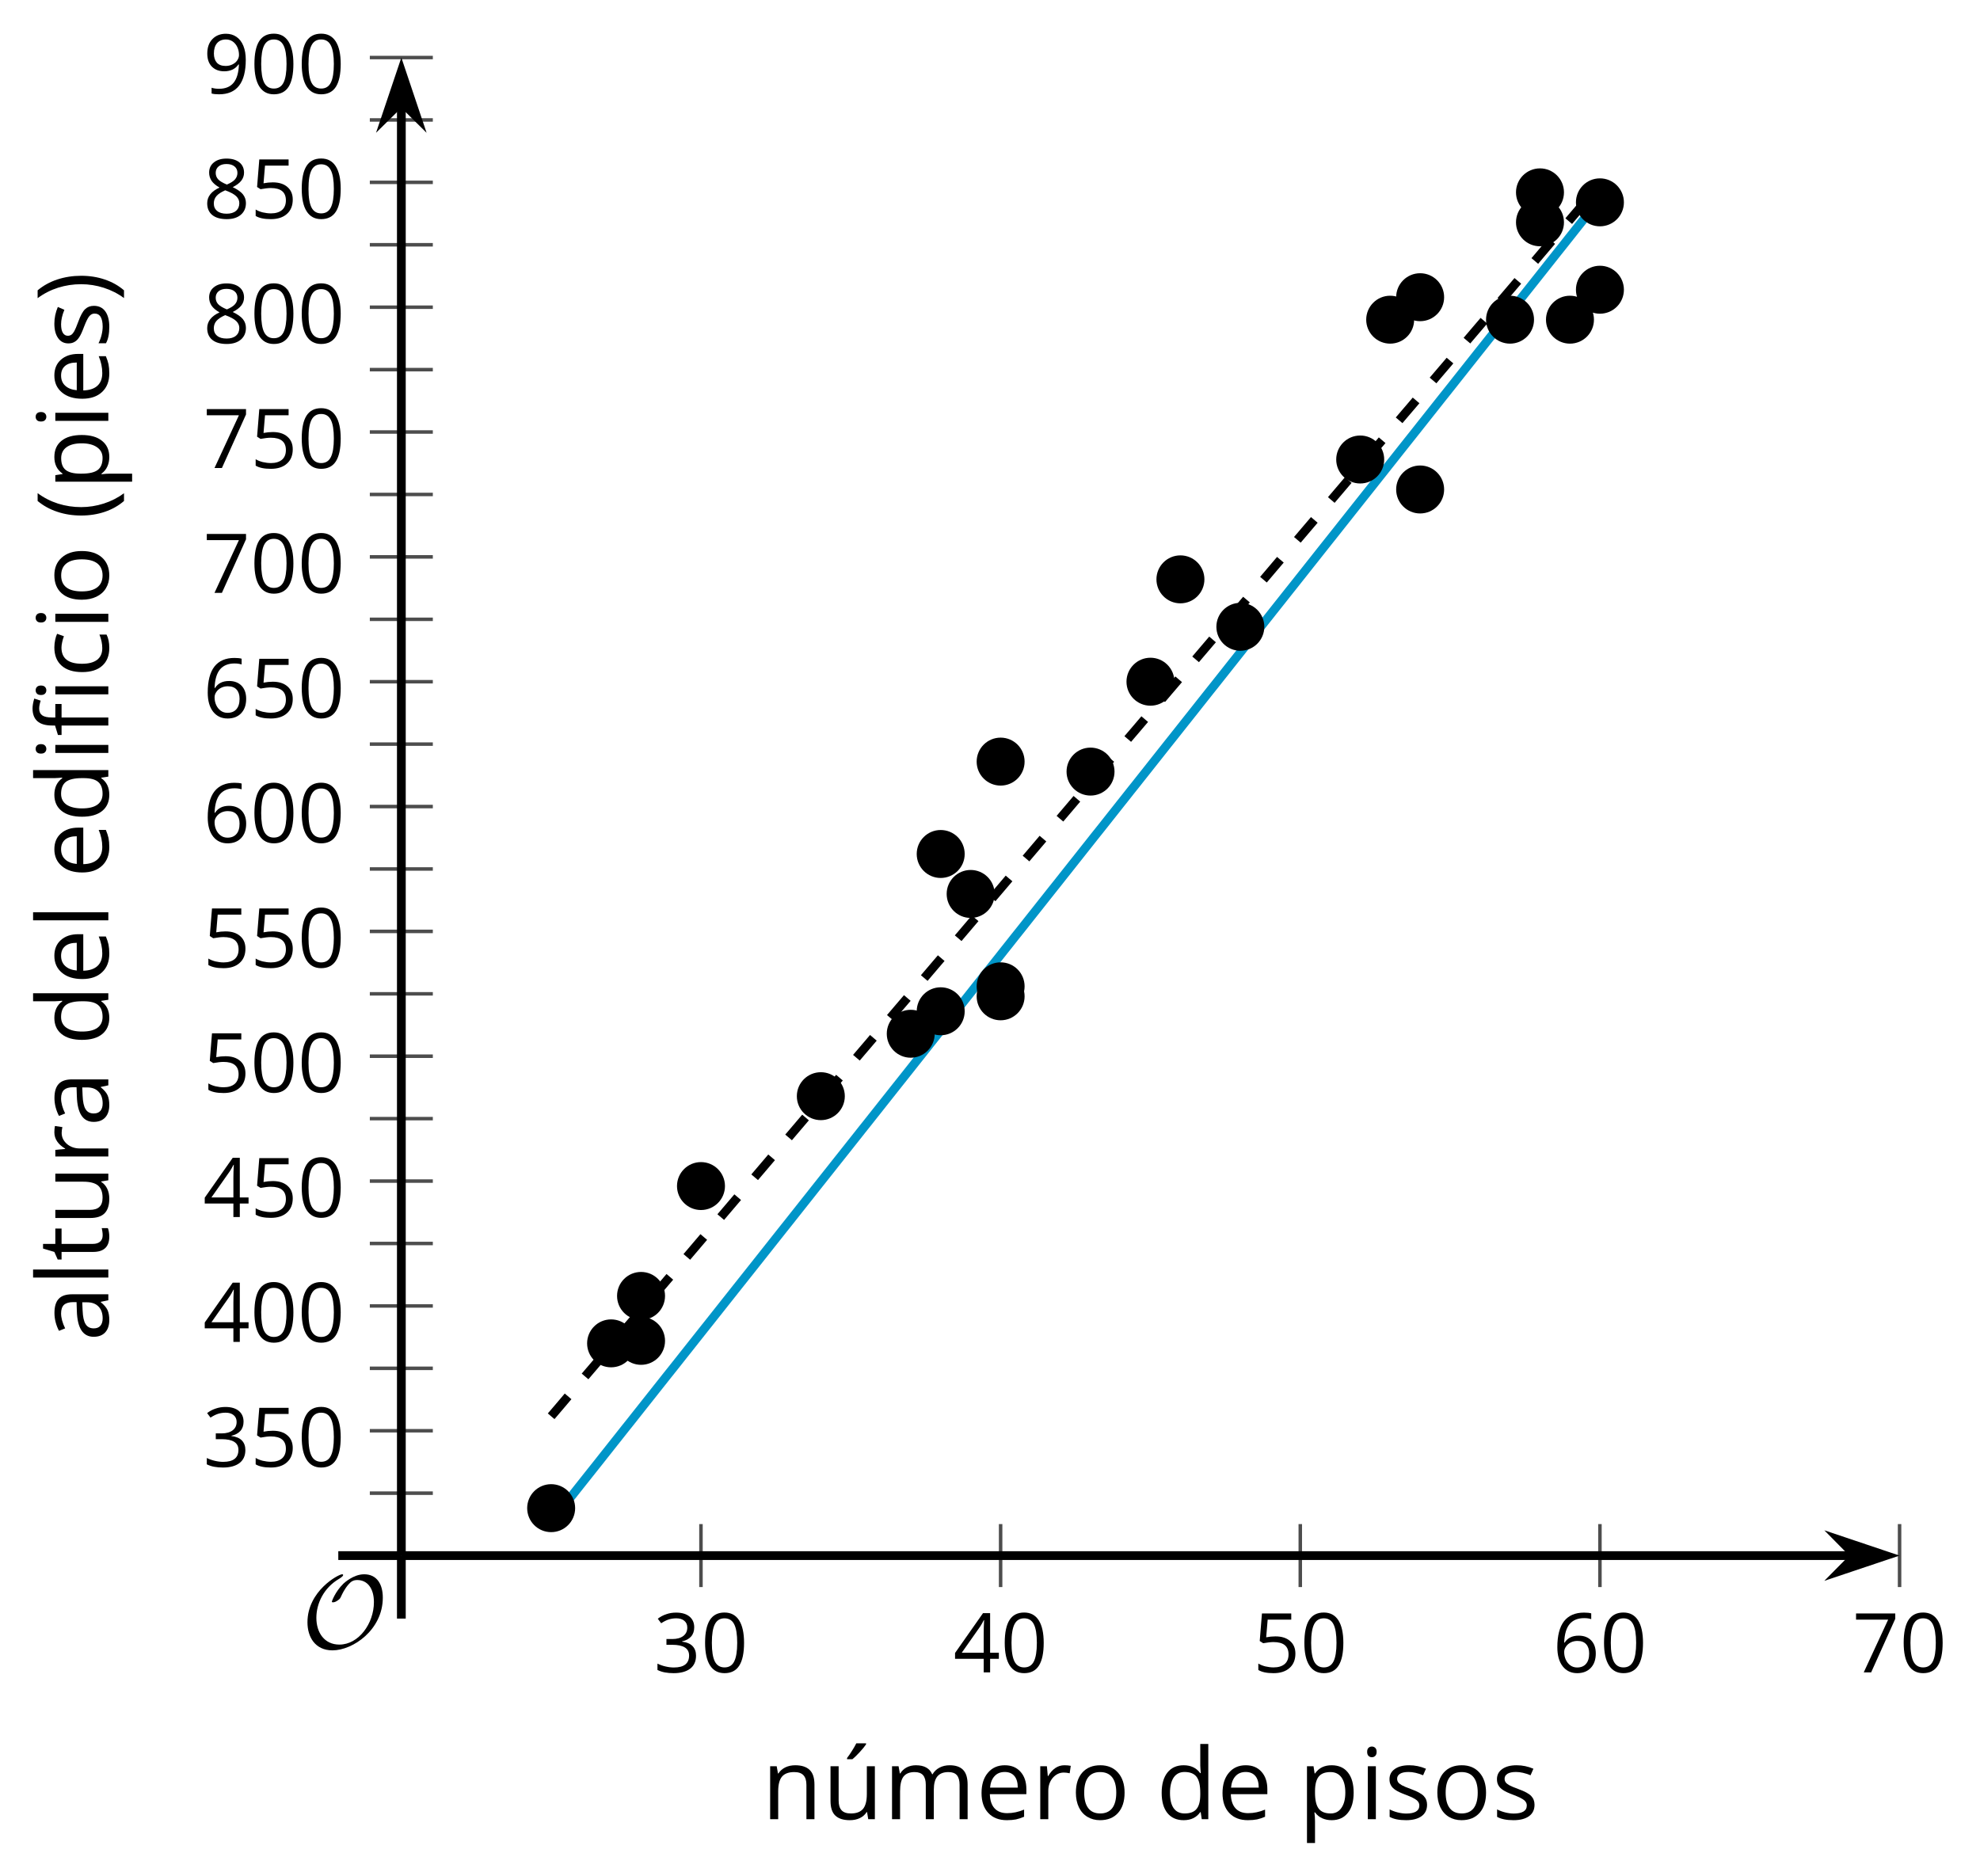 <?xml version='1.0' encoding='UTF-8'?>
<!-- This file was generated by dvisvgm 2.1.3 -->
<svg height='214.397pt' version='1.1' viewBox='-72 -72 226.205 214.397' width='226.205pt' xmlns='http://www.w3.org/2000/svg' xmlns:xlink='http://www.w3.org/1999/xlink'>
<defs>
<clipPath id='clip1'>
<path d='M-26.148 105.742H145.016V-65.426H-26.148Z'/>
</clipPath>
<path d='M9.289 -5.762C9.289 -7.281 8.62 -8.428 7.161 -8.428C5.918 -8.428 4.866 -7.424 4.782 -7.352C3.826 -6.408 3.467 -5.332 3.467 -5.308C3.467 -5.236 3.527 -5.224 3.587 -5.224C3.814 -5.224 4.005 -5.344 4.184 -5.475C4.399 -5.631 4.411 -5.667 4.543 -5.942C4.651 -6.181 4.926 -6.767 5.368 -7.269C5.655 -7.592 5.894 -7.771 6.372 -7.771C7.532 -7.771 8.273 -6.814 8.273 -5.248C8.273 -2.809 6.539 -0.395 4.328 -0.395C2.63 -0.395 1.698 -1.745 1.698 -3.455C1.698 -5.081 2.534 -6.874 4.28 -7.902C4.399 -7.974 4.758 -8.189 4.758 -8.345C4.758 -8.428 4.663 -8.428 4.639 -8.428C4.22 -8.428 0.681 -6.528 0.681 -2.941C0.681 -1.267 1.554 0.263 3.539 0.263C5.87 0.263 9.289 -2.08 9.289 -5.762Z' id='g0-79'/>
<use id='g7-8' transform='scale(1.2)' xlink:href='#g5-8'/>
<use id='g7-9' transform='scale(1.2)' xlink:href='#g5-9'/>
<use id='g7-65' transform='scale(1.2)' xlink:href='#g5-65'/>
<use id='g7-67' transform='scale(1.2)' xlink:href='#g5-67'/>
<use id='g7-68' transform='scale(1.2)' xlink:href='#g5-68'/>
<use id='g7-69' transform='scale(1.2)' xlink:href='#g5-69'/>
<use id='g7-73' transform='scale(1.2)' xlink:href='#g5-73'/>
<use id='g7-76' transform='scale(1.2)' xlink:href='#g5-76'/>
<use id='g7-77' transform='scale(1.2)' xlink:href='#g5-77'/>
<use id='g7-78' transform='scale(1.2)' xlink:href='#g5-78'/>
<use id='g7-79' transform='scale(1.2)' xlink:href='#g5-79'/>
<use id='g7-80' transform='scale(1.2)' xlink:href='#g5-80'/>
<use id='g7-82' transform='scale(1.2)' xlink:href='#g5-82'/>
<use id='g7-83' transform='scale(1.2)' xlink:href='#g5-83'/>
<use id='g7-84' transform='scale(1.2)' xlink:href='#g5-84'/>
<use id='g7-85' transform='scale(1.2)' xlink:href='#g5-85'/>
<use id='g7-185' transform='scale(1.2)' xlink:href='#g5-185'/>
<use id='g9-49' transform='scale(1.2)' xlink:href='#g4-49'/>
<path d='M3.085 -4.452V-5.046H1.8V-5.373C1.8 -5.797 1.869 -6.105 2.007 -6.298C2.145 -6.487 2.357 -6.584 2.647 -6.584C2.855 -6.584 3.108 -6.538 3.402 -6.441L3.6 -7.053C3.241 -7.159 2.928 -7.215 2.661 -7.215C1.579 -7.215 1.036 -6.593 1.036 -5.355V-5.074L0.134 -4.797V-4.452H1.036V0H1.8V-4.452H3.085ZM4.77 0V-5.046H4.006V0H4.77ZM3.941 -6.413C3.941 -6.243 3.983 -6.114 4.07 -6.031C4.157 -5.944 4.263 -5.902 4.392 -5.902C4.517 -5.902 4.622 -5.944 4.71 -6.031C4.797 -6.114 4.843 -6.243 4.843 -6.413S4.797 -6.713 4.71 -6.796S4.517 -6.92 4.392 -6.92C4.263 -6.92 4.157 -6.878 4.07 -6.796C3.983 -6.717 3.941 -6.588 3.941 -6.413Z' id='g4-49'/>
<path d='M0.378 -2.583C0.378 -1.782 0.497 -1.031 0.732 -0.336S1.312 0.971 1.763 1.492H2.5C2.072 0.912 1.745 0.272 1.519 -0.433S1.179 -1.855 1.179 -2.592C1.179 -3.343 1.289 -4.07 1.51 -4.779C1.736 -5.488 2.067 -6.137 2.509 -6.731H1.763C1.317 -6.197 0.971 -5.576 0.737 -4.866C0.497 -4.157 0.378 -3.398 0.378 -2.583Z' id='g5-8'/>
<path d='M2.413 -2.583C2.413 -3.389 2.293 -4.148 2.058 -4.862C1.823 -5.571 1.478 -6.192 1.027 -6.731H0.281C0.723 -6.137 1.054 -5.488 1.28 -4.779C1.501 -4.07 1.611 -3.343 1.611 -2.592C1.611 -1.855 1.496 -1.133 1.271 -0.433C1.045 0.272 0.718 0.916 0.29 1.492H1.027C1.473 0.976 1.819 0.368 2.053 -0.327C2.293 -1.022 2.413 -1.777 2.413 -2.583Z' id='g5-9'/>
<path d='M4.922 -3.375C4.922 -4.498 4.733 -5.355 4.355 -5.948C3.973 -6.542 3.421 -6.837 2.689 -6.837C1.938 -6.837 1.381 -6.552 1.018 -5.985S0.47 -4.549 0.47 -3.375C0.47 -2.238 0.658 -1.377 1.036 -0.792C1.413 -0.203 1.966 0.092 2.689 0.092C3.444 0.092 4.006 -0.193 4.374 -0.769C4.738 -1.344 4.922 -2.21 4.922 -3.375ZM1.243 -3.375C1.243 -4.355 1.358 -5.064 1.588 -5.506C1.819 -5.953 2.187 -6.174 2.689 -6.174C3.2 -6.174 3.568 -5.948 3.794 -5.497C4.024 -5.051 4.139 -4.342 4.139 -3.375S4.024 -1.699 3.794 -1.243C3.568 -0.792 3.2 -0.566 2.689 -0.566C2.187 -0.566 1.819 -0.792 1.588 -1.234C1.358 -1.685 1.243 -2.394 1.243 -3.375Z' id='g5-16'/>
<path d='M4.632 -5.147C4.632 -5.668 4.452 -6.077 4.088 -6.381C3.725 -6.676 3.218 -6.828 2.564 -6.828C2.164 -6.828 1.786 -6.768 1.427 -6.639C1.064 -6.519 0.746 -6.344 0.47 -6.128L0.856 -5.612C1.192 -5.829 1.487 -5.976 1.75 -6.054S2.288 -6.174 2.583 -6.174C2.97 -6.174 3.278 -6.082 3.499 -5.893C3.729 -5.704 3.84 -5.447 3.84 -5.12C3.84 -4.71 3.688 -4.388 3.379 -4.153C3.071 -3.923 2.657 -3.808 2.132 -3.808H1.459V-3.149H2.122C3.407 -3.149 4.047 -2.739 4.047 -1.925C4.047 -1.013 3.467 -0.557 2.302 -0.557C2.007 -0.557 1.694 -0.594 1.363 -0.672C1.036 -0.746 0.723 -0.856 0.433 -0.999V-0.272C0.714 -0.138 0.999 -0.041 1.298 0.009C1.593 0.064 1.92 0.092 2.274 0.092C3.094 0.092 3.725 -0.083 4.171 -0.424C4.618 -0.769 4.839 -1.266 4.839 -1.906C4.839 -2.353 4.71 -2.716 4.448 -2.993S3.785 -3.439 3.246 -3.508V-3.545C3.688 -3.637 4.029 -3.821 4.273 -4.093C4.512 -4.365 4.632 -4.719 4.632 -5.147Z' id='g5-19'/>
<path d='M5.203 -1.547V-2.242H4.204V-6.768H3.393L0.198 -2.215V-1.547H3.471V0H4.204V-1.547H5.203ZM3.471 -2.242H0.962L3.066 -5.235C3.195 -5.428 3.333 -5.672 3.481 -5.967H3.518C3.485 -5.414 3.471 -4.917 3.471 -4.48V-2.242Z' id='g5-20'/>
<path d='M2.564 -4.111C2.215 -4.111 1.865 -4.075 1.51 -4.006L1.68 -6.027H4.374V-6.731H1.027L0.773 -3.582L1.169 -3.329C1.657 -3.416 2.049 -3.462 2.339 -3.462C3.49 -3.462 4.065 -2.993 4.065 -2.053C4.065 -1.57 3.913 -1.202 3.619 -0.948C3.315 -0.695 2.896 -0.566 2.357 -0.566C2.049 -0.566 1.731 -0.608 1.413 -0.681C1.096 -0.764 0.829 -0.87 0.612 -1.008V-0.272C1.013 -0.028 1.588 0.092 2.348 0.092C3.126 0.092 3.739 -0.106 4.18 -0.502C4.627 -0.898 4.848 -1.446 4.848 -2.141C4.848 -2.753 4.646 -3.232 4.236 -3.582C3.831 -3.936 3.273 -4.111 2.564 -4.111Z' id='g5-21'/>
<path d='M0.539 -2.878C0.539 -1.943 0.741 -1.215 1.151 -0.691C1.561 -0.17 2.113 0.092 2.808 0.092C3.458 0.092 3.978 -0.11 4.355 -0.506C4.742 -0.912 4.931 -1.459 4.931 -2.159C4.931 -2.785 4.756 -3.283 4.411 -3.646C4.061 -4.01 3.582 -4.194 2.979 -4.194C2.247 -4.194 1.713 -3.932 1.377 -3.402H1.321C1.358 -4.365 1.565 -5.074 1.948 -5.525C2.33 -5.971 2.878 -6.197 3.6 -6.197C3.904 -6.197 4.176 -6.16 4.411 -6.082V-6.74C4.213 -6.8 3.936 -6.828 3.591 -6.828C2.583 -6.828 1.823 -6.501 1.308 -5.847C0.797 -5.189 0.539 -4.199 0.539 -2.878ZM2.799 -0.557C2.509 -0.557 2.251 -0.635 2.026 -0.797C1.805 -0.958 1.63 -1.174 1.506 -1.446S1.321 -2.012 1.321 -2.33C1.321 -2.546 1.39 -2.753 1.529 -2.951C1.662 -3.149 1.846 -3.306 2.076 -3.421S2.56 -3.591 2.836 -3.591C3.283 -3.591 3.614 -3.462 3.84 -3.209S4.176 -2.606 4.176 -2.159C4.176 -1.639 4.056 -1.243 3.812 -0.967C3.573 -0.695 3.237 -0.557 2.799 -0.557Z' id='g5-22'/>
<path d='M1.312 0H2.159L4.913 -6.119V-6.731H0.433V-6.027H4.102L1.312 0Z' id='g5-23'/>
<path d='M2.689 -6.828C2.086 -6.828 1.602 -6.685 1.243 -6.39C0.879 -6.105 0.7 -5.714 0.7 -5.226C0.7 -4.88 0.792 -4.572 0.976 -4.291C1.16 -4.015 1.464 -3.757 1.888 -3.518C0.948 -3.089 0.479 -2.486 0.479 -1.717C0.479 -1.142 0.672 -0.695 1.059 -0.378C1.446 -0.064 1.998 0.092 2.716 0.092C3.393 0.092 3.927 -0.074 4.319 -0.405C4.71 -0.741 4.903 -1.188 4.903 -1.745C4.903 -2.122 4.788 -2.454 4.558 -2.744C4.328 -3.029 3.941 -3.301 3.393 -3.564C3.844 -3.789 4.171 -4.038 4.378 -4.309S4.687 -4.885 4.687 -5.216C4.687 -5.718 4.507 -6.114 4.148 -6.4S3.301 -6.828 2.689 -6.828ZM1.234 -1.699C1.234 -2.03 1.335 -2.316 1.542 -2.551C1.75 -2.79 2.081 -3.006 2.537 -3.204C3.131 -2.988 3.55 -2.762 3.789 -2.532C4.029 -2.297 4.148 -2.035 4.148 -1.736C4.148 -1.363 4.019 -1.068 3.766 -0.852S3.154 -0.529 2.698 -0.529C2.233 -0.529 1.874 -0.631 1.621 -0.838C1.363 -1.045 1.234 -1.331 1.234 -1.699ZM2.68 -6.206C3.071 -6.206 3.375 -6.114 3.6 -5.93C3.821 -5.75 3.932 -5.502 3.932 -5.193C3.932 -4.913 3.84 -4.664 3.656 -4.452C3.476 -4.24 3.163 -4.042 2.726 -3.858C2.238 -4.061 1.901 -4.263 1.722 -4.466S1.45 -4.913 1.45 -5.193C1.45 -5.502 1.561 -5.746 1.777 -5.93S2.297 -6.206 2.68 -6.206Z' id='g5-24'/>
<path d='M4.885 -3.858C4.885 -4.471 4.793 -5 4.609 -5.451C4.425 -5.898 4.162 -6.243 3.821 -6.473C3.476 -6.713 3.076 -6.828 2.62 -6.828C1.98 -6.828 1.469 -6.625 1.077 -6.22C0.681 -5.815 0.488 -5.262 0.488 -4.563C0.488 -3.923 0.663 -3.425 1.013 -3.071S1.837 -2.537 2.431 -2.537C2.781 -2.537 3.094 -2.606 3.375 -2.735C3.656 -2.873 3.877 -3.066 4.047 -3.32H4.102C4.07 -2.376 3.863 -1.68 3.49 -1.225C3.112 -0.764 2.555 -0.539 1.819 -0.539C1.506 -0.539 1.225 -0.58 0.981 -0.658V0C1.188 0.06 1.473 0.092 1.828 0.092C3.867 0.092 4.885 -1.225 4.885 -3.858ZM2.62 -6.174C2.91 -6.174 3.168 -6.096 3.398 -5.939C3.619 -5.783 3.798 -5.566 3.923 -5.295S4.111 -4.724 4.111 -4.401C4.111 -4.185 4.042 -3.983 3.909 -3.785S3.591 -3.435 3.352 -3.32C3.122 -3.204 2.864 -3.149 2.583 -3.149C2.132 -3.149 1.796 -3.278 1.575 -3.527C1.354 -3.785 1.243 -4.13 1.243 -4.572C1.243 -5.074 1.363 -5.47 1.602 -5.75S2.182 -6.174 2.62 -6.174Z' id='g5-25'/>
<path d='M3.913 0H4.48V-3.444C4.48 -4.033 4.337 -4.461 4.042 -4.728C3.757 -4.995 3.31 -5.129 2.707 -5.129C2.408 -5.129 2.113 -5.092 1.814 -5.014C1.519 -4.936 1.248 -4.83 0.999 -4.696L1.234 -4.111C1.763 -4.369 2.242 -4.498 2.661 -4.498C3.034 -4.498 3.306 -4.401 3.481 -4.217C3.646 -4.024 3.734 -3.734 3.734 -3.338V-3.025L2.878 -2.997C1.248 -2.947 0.433 -2.413 0.433 -1.395C0.433 -0.921 0.576 -0.552 0.856 -0.295C1.142 -0.037 1.533 0.092 2.035 0.092C2.408 0.092 2.721 0.037 2.974 -0.074C3.223 -0.189 3.471 -0.401 3.725 -0.718H3.762L3.913 0ZM2.187 -0.539C1.888 -0.539 1.653 -0.612 1.483 -0.755C1.317 -0.898 1.234 -1.11 1.234 -1.386C1.234 -1.74 1.367 -1.998 1.639 -2.164C1.906 -2.334 2.343 -2.426 2.951 -2.449L3.715 -2.482V-2.026C3.715 -1.556 3.582 -1.192 3.306 -0.93C3.039 -0.668 2.661 -0.539 2.187 -0.539Z' id='g5-65'/>
<path d='M2.827 0.092C3.338 0.092 3.766 0.005 4.102 -0.17V-0.847C3.66 -0.668 3.227 -0.576 2.808 -0.576C2.316 -0.576 1.948 -0.741 1.694 -1.073C1.446 -1.404 1.321 -1.878 1.321 -2.5C1.321 -3.808 1.832 -4.461 2.859 -4.461C3.011 -4.461 3.191 -4.438 3.389 -4.392C3.587 -4.351 3.771 -4.296 3.941 -4.227L4.176 -4.876C4.038 -4.945 3.849 -5.009 3.605 -5.06S3.122 -5.138 2.878 -5.138C2.127 -5.138 1.547 -4.908 1.142 -4.448C0.732 -3.987 0.529 -3.333 0.529 -2.491C0.529 -1.667 0.727 -1.031 1.133 -0.58C1.529 -0.134 2.095 0.092 2.827 0.092Z' id='g5-67'/>
<path d='M4.245 -0.677L4.346 0H4.968V-7.164H4.204V-5.111L4.222 -4.756L4.254 -4.392H4.194C3.831 -4.89 3.306 -5.138 2.62 -5.138C1.961 -5.138 1.45 -4.908 1.082 -4.448S0.529 -3.343 0.529 -2.509S0.714 -1.036 1.077 -0.585C1.446 -0.134 1.961 0.092 2.62 0.092C3.324 0.092 3.849 -0.166 4.204 -0.677H4.245ZM2.716 -0.548C2.261 -0.548 1.911 -0.714 1.676 -1.041S1.321 -1.855 1.321 -2.5C1.321 -3.135 1.441 -3.628 1.676 -3.978C1.915 -4.323 2.261 -4.498 2.707 -4.498C3.227 -4.498 3.61 -4.346 3.849 -4.042C4.084 -3.734 4.204 -3.223 4.204 -2.509V-2.348C4.204 -1.717 4.088 -1.257 3.849 -0.976C3.619 -0.691 3.237 -0.548 2.716 -0.548Z' id='g5-68'/>
<path d='M2.942 0.092C3.283 0.092 3.573 0.064 3.812 0.018C4.056 -0.037 4.309 -0.12 4.581 -0.235V-0.916C4.052 -0.691 3.513 -0.576 2.97 -0.576C2.454 -0.576 2.053 -0.727 1.768 -1.036C1.487 -1.344 1.335 -1.791 1.321 -2.385H4.797V-2.868C4.797 -3.55 4.613 -4.098 4.245 -4.512C3.877 -4.931 3.375 -5.138 2.744 -5.138C2.067 -5.138 1.533 -4.899 1.133 -4.42C0.727 -3.941 0.529 -3.297 0.529 -2.482C0.529 -1.676 0.746 -1.045 1.179 -0.589C1.607 -0.134 2.196 0.092 2.942 0.092ZM2.735 -4.498C3.135 -4.498 3.439 -4.369 3.656 -4.116C3.872 -3.858 3.978 -3.49 3.978 -3.006H1.34C1.381 -3.471 1.524 -3.84 1.768 -4.102C2.007 -4.365 2.33 -4.498 2.735 -4.498Z' id='g5-69'/>
<path d='M1.575 0V-5.046H0.81V0H1.575ZM0.746 -6.413C0.746 -6.243 0.787 -6.114 0.875 -6.031C0.962 -5.944 1.068 -5.902 1.197 -5.902C1.321 -5.902 1.427 -5.944 1.515 -6.031C1.602 -6.114 1.648 -6.243 1.648 -6.413S1.602 -6.713 1.515 -6.796S1.321 -6.92 1.197 -6.92C1.068 -6.92 0.962 -6.878 0.875 -6.796C0.787 -6.717 0.746 -6.588 0.746 -6.413Z' id='g5-73'/>
<path d='M1.575 0V-7.164H0.81V0H1.575Z' id='g5-76'/>
<path d='M7.242 0H8.006V-3.292C8.006 -3.936 7.864 -4.406 7.578 -4.696C7.297 -4.991 6.869 -5.138 6.298 -5.138C5.935 -5.138 5.608 -5.06 5.322 -4.908S4.82 -4.544 4.669 -4.282H4.632C4.388 -4.853 3.872 -5.138 3.085 -5.138C2.758 -5.138 2.468 -5.069 2.201 -4.931C1.943 -4.793 1.736 -4.599 1.593 -4.355H1.556L1.432 -5.046H0.81V0H1.575V-2.647C1.575 -3.301 1.685 -3.771 1.906 -4.061C2.132 -4.346 2.482 -4.489 2.96 -4.489C3.324 -4.489 3.596 -4.388 3.766 -4.19C3.936 -3.987 4.024 -3.683 4.024 -3.283V0H4.788V-2.818C4.788 -3.384 4.903 -3.808 5.129 -4.079S5.709 -4.489 6.183 -4.489C6.547 -4.489 6.814 -4.388 6.984 -4.19C7.155 -3.987 7.242 -3.683 7.242 -3.283V0Z' id='g5-77'/>
<path d='M4.263 0H5.028V-3.292C5.028 -3.936 4.876 -4.406 4.567 -4.696C4.259 -4.991 3.803 -5.138 3.195 -5.138C2.85 -5.138 2.532 -5.069 2.251 -4.936C1.971 -4.797 1.75 -4.604 1.593 -4.355H1.556L1.432 -5.046H0.81V0H1.575V-2.647C1.575 -3.306 1.699 -3.775 1.943 -4.061S2.574 -4.489 3.103 -4.489C3.504 -4.489 3.794 -4.388 3.983 -4.185S4.263 -3.674 4.263 -3.264V0Z' id='g5-78'/>
<path d='M5.166 -2.528C5.166 -3.329 4.959 -3.964 4.54 -4.434C4.125 -4.903 3.564 -5.138 2.859 -5.138C2.127 -5.138 1.556 -4.908 1.146 -4.448C0.737 -3.992 0.529 -3.352 0.529 -2.528C0.529 -1.998 0.626 -1.533 0.815 -1.137S1.275 -0.437 1.625 -0.226S2.376 0.092 2.827 0.092C3.559 0.092 4.13 -0.138 4.544 -0.599C4.959 -1.064 5.166 -1.704 5.166 -2.528ZM1.321 -2.528C1.321 -3.177 1.45 -3.669 1.704 -3.996S2.334 -4.489 2.836 -4.489C3.343 -4.489 3.725 -4.323 3.987 -3.987C4.245 -3.656 4.374 -3.168 4.374 -2.528C4.374 -1.878 4.245 -1.39 3.987 -1.05C3.725 -0.718 3.347 -0.548 2.845 -0.548S1.966 -0.718 1.708 -1.054S1.321 -1.883 1.321 -2.528Z' id='g5-79'/>
<path d='M3.158 0.092C3.817 0.092 4.328 -0.138 4.696 -0.599C5.069 -1.054 5.253 -1.699 5.253 -2.528C5.253 -3.352 5.074 -3.996 4.705 -4.452C4.346 -4.908 3.826 -5.138 3.158 -5.138C2.822 -5.138 2.523 -5.078 2.261 -4.954S1.773 -4.632 1.575 -4.355H1.538L1.432 -5.046H0.81V2.265H1.575V0.189C1.575 -0.074 1.556 -0.355 1.519 -0.649H1.575C1.759 -0.396 1.989 -0.212 2.256 -0.092C2.532 0.032 2.832 0.092 3.158 0.092ZM3.048 -4.489C3.494 -4.489 3.844 -4.319 4.088 -3.987C4.337 -3.646 4.461 -3.168 4.461 -2.537C4.461 -1.915 4.337 -1.432 4.088 -1.077C3.844 -0.723 3.504 -0.548 3.066 -0.548C2.546 -0.548 2.164 -0.7 1.929 -1.004C1.694 -1.312 1.575 -1.819 1.575 -2.528V-2.698C1.579 -3.32 1.699 -3.775 1.929 -4.061S2.532 -4.489 3.048 -4.489Z' id='g5-80'/>
<path d='M3.112 -5.138C2.795 -5.138 2.505 -5.051 2.242 -4.871S1.754 -4.438 1.565 -4.111H1.529L1.441 -5.046H0.81V0H1.575V-2.707C1.575 -3.2 1.722 -3.614 2.007 -3.946C2.302 -4.277 2.647 -4.443 3.057 -4.443C3.218 -4.443 3.402 -4.42 3.61 -4.374L3.715 -5.083C3.536 -5.12 3.338 -5.138 3.112 -5.138Z' id='g5-82'/>
<path d='M4.065 -1.377C4.065 -1.713 3.959 -1.989 3.748 -2.21C3.541 -2.431 3.135 -2.652 2.537 -2.868C2.099 -3.029 1.805 -3.154 1.653 -3.241S1.39 -3.416 1.317 -3.513C1.252 -3.61 1.215 -3.725 1.215 -3.858C1.215 -4.056 1.308 -4.213 1.492 -4.328S1.948 -4.498 2.311 -4.498C2.721 -4.498 3.181 -4.392 3.688 -4.185L3.959 -4.807C3.439 -5.028 2.91 -5.138 2.366 -5.138C1.782 -5.138 1.326 -5.018 0.99 -4.779C0.654 -4.544 0.488 -4.217 0.488 -3.808C0.488 -3.577 0.534 -3.379 0.635 -3.214C0.727 -3.048 0.875 -2.901 1.077 -2.772C1.271 -2.638 1.607 -2.486 2.076 -2.311C2.569 -2.122 2.901 -1.957 3.076 -1.814C3.241 -1.676 3.329 -1.51 3.329 -1.312C3.329 -1.05 3.223 -0.856 3.006 -0.727C2.79 -0.603 2.486 -0.539 2.086 -0.539C1.828 -0.539 1.561 -0.576 1.28 -0.645C1.004 -0.714 0.746 -0.81 0.502 -0.935V-0.226C0.875 -0.014 1.4 0.092 2.067 0.092C2.698 0.092 3.191 -0.037 3.541 -0.29S4.065 -0.907 4.065 -1.377Z' id='g5-83'/>
<path d='M2.44 -0.539C2.187 -0.539 1.989 -0.622 1.846 -0.783S1.63 -1.179 1.63 -1.483V-4.452H3.094V-5.046H1.63V-6.215H1.188L0.866 -5.138L0.143 -4.82V-4.452H0.866V-1.45C0.866 -0.424 1.354 0.092 2.33 0.092C2.459 0.092 2.606 0.078 2.762 0.055C2.928 0.028 3.048 -0.005 3.131 -0.046V-0.631C3.057 -0.608 2.956 -0.589 2.832 -0.571C2.707 -0.548 2.574 -0.539 2.44 -0.539Z' id='g5-84'/>
<path d='M1.529 -5.046H0.755V-1.745C0.755 -1.105 0.907 -0.635 1.215 -0.345C1.519 -0.055 1.98 0.092 2.592 0.092C2.947 0.092 3.264 0.028 3.545 -0.106C3.821 -0.239 4.038 -0.428 4.194 -0.677H4.236L4.346 0H4.977V-5.046H4.213V-2.394C4.213 -1.74 4.088 -1.271 3.849 -0.981C3.6 -0.691 3.218 -0.548 2.689 -0.548C2.288 -0.548 1.998 -0.649 1.809 -0.852S1.529 -1.363 1.529 -1.773V-5.046Z' id='g5-85'/>
<path d='M1.529 -5.046H0.755V-1.745C0.755 -1.105 0.907 -0.635 1.215 -0.345C1.519 -0.055 1.98 0.092 2.592 0.092C2.947 0.092 3.264 0.028 3.545 -0.106C3.821 -0.239 4.038 -0.428 4.194 -0.677H4.236L4.346 0H4.977V-5.046H4.213V-2.394C4.213 -1.74 4.088 -1.271 3.849 -0.981C3.6 -0.691 3.218 -0.548 2.689 -0.548C2.288 -0.548 1.998 -0.649 1.809 -0.852S1.529 -1.363 1.529 -1.773V-5.046ZM2.33 -5.829V-5.714H2.841C3.039 -5.875 3.269 -6.1 3.536 -6.39S4.006 -6.929 4.139 -7.127V-7.224H3.209C3.112 -7.026 2.979 -6.791 2.804 -6.519C2.638 -6.248 2.477 -6.018 2.33 -5.829Z' id='g5-185'/>
</defs>
<g id='page1'>
<path d='M8.082 109.34V102.14M42.316 109.34V102.14M76.551 109.34V102.14M110.785 109.34V102.14M145.016 109.34V102.14' fill='none' stroke='#4d4d4d' stroke-linejoin='bevel' stroke-miterlimit='10.037' stroke-width='0.4'/>
<path d='M-29.75 98.609H-22.551M-29.75 84.344H-22.551M-29.75 70.082H-22.551M-29.75 55.816H-22.551M-29.75 41.554H-22.551M-29.75 27.289H-22.551M-29.75 13.023H-22.551M-29.75 -1.238H-22.551M-29.75 -15.504H-22.551M-29.75 -29.766H-22.551M-29.75 -44.031H-22.551M-29.75 -58.297H-22.551' fill='none' stroke='#4d4d4d' stroke-linejoin='bevel' stroke-miterlimit='10.037' stroke-width='0.4'/>
<path d='M-29.75 91.476H-22.551M-29.75 77.215H-22.551M-29.75 62.949H-22.551M-29.75 48.683H-22.551M-29.75 34.422H-22.551M-29.75 20.156H-22.551M-29.75 5.894H-22.551M-29.75 -8.371H-22.551M-29.75 -22.637H-22.551M-29.75 -36.899H-22.551M-29.75 -51.164H-22.551M-29.75 -65.426H-22.551' fill='none' stroke='#4d4d4d' stroke-linejoin='bevel' stroke-miterlimit='10.037' stroke-width='0.4'/>
<path d='M-26.148 105.742H139.723' fill='none' stroke='#000000' stroke-linejoin='bevel' stroke-miterlimit='10.037' stroke-width='1'/>
<path d='M143.442 105.742L138.25 103.996L139.973 105.742L138.25 107.484Z'/>
<path d='M143.442 105.742L138.25 103.996L139.973 105.742L138.25 107.484Z' fill='none' stroke='#000000' stroke-miterlimit='10.037' stroke-width='1'/>
<path d='M-26.148 105.742V-60.133' fill='none' stroke='#000000' stroke-linejoin='bevel' stroke-miterlimit='10.037' stroke-width='1'/>
<path d='M-26.148 -63.852L-27.895 -58.66L-26.148 -60.383L-24.406 -58.66Z'/>
<path d='M-26.148 -63.852L-27.895 -58.66L-26.148 -60.383L-24.406 -58.66Z' fill='none' stroke='#000000' stroke-miterlimit='10.037' stroke-width='1'/>
<g transform='matrix(1 0 0 1 -17.022 49.999)'>
<use x='19.701' xlink:href='#g5-19' y='69.085'/>
<use x='25.105' xlink:href='#g5-16' y='69.085'/>
</g>
<g transform='matrix(1 0 0 1 17.211 49.999)'>
<use x='19.701' xlink:href='#g5-20' y='69.085'/>
<use x='25.105' xlink:href='#g5-16' y='69.085'/>
</g>
<g transform='matrix(1 0 0 1 51.444 49.999)'>
<use x='19.701' xlink:href='#g5-21' y='69.085'/>
<use x='25.105' xlink:href='#g5-16' y='69.085'/>
</g>
<g transform='matrix(1 0 0 1 85.678 49.999)'>
<use x='19.701' xlink:href='#g5-22' y='69.085'/>
<use x='25.105' xlink:href='#g5-16' y='69.085'/>
</g>
<g transform='matrix(1 0 0 1 119.911 49.999)'>
<use x='19.701' xlink:href='#g5-23' y='69.085'/>
<use x='25.105' xlink:href='#g5-16' y='69.085'/>
</g>
<g transform='matrix(1 0 0 1 -68.508 26.503)'>
<use x='19.701' xlink:href='#g5-19' y='69.085'/>
<use x='25.105' xlink:href='#g5-21' y='69.085'/>
<use x='30.51' xlink:href='#g5-16' y='69.085'/>
</g>
<g transform='matrix(1 0 0 1 -68.508 12.239)'>
<use x='19.701' xlink:href='#g5-20' y='69.085'/>
<use x='25.105' xlink:href='#g5-16' y='69.085'/>
<use x='30.51' xlink:href='#g5-16' y='69.085'/>
</g>
<g transform='matrix(1 0 0 1 -68.508 -2.025)'>
<use x='19.701' xlink:href='#g5-20' y='69.085'/>
<use x='25.105' xlink:href='#g5-21' y='69.085'/>
<use x='30.51' xlink:href='#g5-16' y='69.085'/>
</g>
<g transform='matrix(1 0 0 1 -68.508 -16.289)'>
<use x='19.701' xlink:href='#g5-21' y='69.085'/>
<use x='25.105' xlink:href='#g5-16' y='69.085'/>
<use x='30.51' xlink:href='#g5-16' y='69.085'/>
</g>
<g transform='matrix(1 0 0 1 -68.508 -30.553)'>
<use x='19.701' xlink:href='#g5-21' y='69.085'/>
<use x='25.105' xlink:href='#g5-21' y='69.085'/>
<use x='30.51' xlink:href='#g5-16' y='69.085'/>
</g>
<g transform='matrix(1 0 0 1 -68.508 -44.817)'>
<use x='19.701' xlink:href='#g5-22' y='69.085'/>
<use x='25.105' xlink:href='#g5-16' y='69.085'/>
<use x='30.51' xlink:href='#g5-16' y='69.085'/>
</g>
<g transform='matrix(1 0 0 1 -68.508 -59.081)'>
<use x='19.701' xlink:href='#g5-22' y='69.085'/>
<use x='25.105' xlink:href='#g5-21' y='69.085'/>
<use x='30.51' xlink:href='#g5-16' y='69.085'/>
</g>
<g transform='matrix(1 0 0 1 -68.508 -73.345)'>
<use x='19.701' xlink:href='#g5-23' y='69.085'/>
<use x='25.105' xlink:href='#g5-16' y='69.085'/>
<use x='30.51' xlink:href='#g5-16' y='69.085'/>
</g>
<g transform='matrix(1 0 0 1 -68.508 -87.609)'>
<use x='19.701' xlink:href='#g5-23' y='69.085'/>
<use x='25.105' xlink:href='#g5-21' y='69.085'/>
<use x='30.51' xlink:href='#g5-16' y='69.085'/>
</g>
<g transform='matrix(1 0 0 1 -68.508 -101.874)'>
<use x='19.701' xlink:href='#g5-24' y='69.085'/>
<use x='25.105' xlink:href='#g5-16' y='69.085'/>
<use x='30.51' xlink:href='#g5-16' y='69.085'/>
</g>
<g transform='matrix(1 0 0 1 -68.508 -116.138)'>
<use x='19.701' xlink:href='#g5-24' y='69.085'/>
<use x='25.105' xlink:href='#g5-21' y='69.085'/>
<use x='30.51' xlink:href='#g5-16' y='69.085'/>
</g>
<g transform='matrix(1 0 0 1 -68.508 -130.401)'>
<use x='19.701' xlink:href='#g5-25' y='69.085'/>
<use x='25.105' xlink:href='#g5-16' y='69.085'/>
<use x='30.51' xlink:href='#g5-16' y='69.085'/>
</g>
<path clip-path='url(#clip1)' d='M-9.035 101.89L-8.43 101.129L-7.828 100.371L-7.227 99.609L-6.625 98.851L-6.023 98.09L-5.422 97.332L-4.82 96.574L-4.215 95.812L-3.613 95.055L-3.012 94.293L-2.41 93.535L-1.809 92.773L-1.207 92.015L-0.606 91.254L0 90.496L0.602 89.734L1.203 88.976L1.805 88.215L2.406 87.457L3.008 86.695L3.609 85.937L4.211 85.176L4.816 84.418L5.418 83.66L6.019 82.898L6.621 82.14L7.223 81.379L7.824 80.621L8.426 79.859L9.031 79.101L9.633 78.34L10.234 77.582L10.836 76.82L11.438 76.062L12.039 75.301L12.641 74.543L13.246 73.781L13.848 73.023L14.449 72.265L15.051 71.504L15.652 70.746L16.254 69.984L16.855 69.226L17.457 68.465L18.062 67.707L18.664 66.945L19.266 66.187L19.867 65.426L20.469 64.668L21.07 63.906L21.672 63.148L22.277 62.386L22.879 61.629L23.48 60.867L24.082 60.109L24.684 59.351L25.285 58.59L25.887 57.832L26.488 57.07L27.094 56.312L27.695 55.551L28.297 54.793L28.898 54.031L29.5 53.273L30.102 52.511L30.703 51.754L31.309 50.992L31.91 50.234L32.512 49.472L33.113 48.715L33.715 47.953L34.316 47.195L34.918 46.437L35.523 45.676L36.125 44.918L36.727 44.156L37.328 43.398L37.93 42.636L38.531 41.879L39.133 41.117L39.734 40.359L40.34 39.597L40.941 38.84L41.543 38.078L42.145 37.32L42.746 36.558L43.348 35.801L43.949 35.039L44.555 34.281L45.156 33.523L45.758 32.761L46.359 32.004L46.961 31.242L47.562 30.484L48.164 29.723L48.77 28.965L49.371 28.203L49.973 27.445L50.574 26.683L51.176 25.926L51.777 25.164L52.379 24.406L52.98 23.644L53.586 22.887L54.188 22.129L54.789 21.367L55.391 20.609L55.992 19.848L56.594 19.09L57.195 18.328L57.801 17.57L58.402 16.808L59.004 16.051L59.605 15.289L60.207 14.531L60.809 13.769L61.41 13.011L62.016 12.25L62.617 11.492L63.219 10.73L63.82 9.973L64.422 9.215L65.023 8.453L65.625 7.695L66.227 6.933L66.832 6.176L67.434 5.414L68.035 4.656L68.637 3.894L69.238 3.137L69.84 2.375L70.441 1.617L71.047 0.855L71.648 0.097L72.25 -0.664L72.852 -1.422L73.453 -2.184L74.055 -2.942L74.656 -3.699L75.258 -4.461L75.863 -5.219L76.465 -5.981L77.066 -6.738L77.668 -7.5L78.269 -8.258L78.871 -9.02L79.473 -9.778L80.078 -10.539L80.68 -11.297L81.281 -12.059L81.883 -12.817L82.484 -13.578L83.086 -14.336L83.687 -15.094L84.293 -15.856L84.894 -16.613L85.496 -17.375L86.098 -18.133L86.699 -18.895L87.301 -19.653L87.902 -20.414L88.504 -21.172L89.109 -21.934L89.711 -22.692L90.312 -23.453L90.914 -24.211L91.516 -24.973L92.117 -25.731L92.719 -26.492L93.324 -27.25L93.926 -28.008L94.527 -28.77L95.129 -29.528L95.73 -30.289L96.332 -31.047L96.934 -31.809L97.539 -32.567L98.141 -33.328L98.742 -34.086L99.344 -34.848L99.945 -35.606L100.547 -36.367L101.148 -37.125L101.75 -37.887L102.355 -38.645L102.957 -39.406L103.559 -40.164L104.16 -40.922L104.762 -41.684L105.363 -42.442L105.965 -43.203L106.57 -43.961L107.172 -44.723L107.773 -45.481L108.375 -46.242L108.976 -47L109.578 -47.762L110.18 -48.52L110.781 -49.281' fill='none' stroke='#0095c8' stroke-linejoin='bevel' stroke-miterlimit='10.037' stroke-width='1'/>
<path clip-path='url(#clip1)' d='M-9.035 89.824L-8.43 89.117L-7.828 88.41L-7.227 87.699L-6.625 86.992L-6.023 86.285L-5.422 85.578L-4.82 84.871L-4.215 84.164L-3.613 83.457L-3.012 82.75L-2.41 82.043L-1.809 81.336L-1.207 80.629L-0.606 79.922L0 79.215L0.602 78.508L1.203 77.801L1.805 77.094L2.406 76.386L3.008 75.676L3.609 74.969L4.211 74.261L4.816 73.555L5.418 72.847L6.019 72.14L6.621 71.433L7.223 70.726L7.824 70.019L8.426 69.312L9.031 68.605L9.633 67.898L10.234 67.191L10.836 66.484L11.438 65.777L12.039 65.07L12.641 64.363L13.246 63.652L13.848 62.945L14.449 62.238L15.051 61.531L15.652 60.824L16.254 60.117L16.855 59.41L17.457 58.703L18.062 57.996L18.664 57.289L19.266 56.582L19.867 55.875L20.469 55.168L21.07 54.461L21.672 53.754L22.277 53.047L22.879 52.34L23.48 51.629L24.082 50.922L24.684 50.215L25.285 49.508L25.887 48.801L26.488 48.094L27.094 47.386L27.695 46.679L28.297 45.972L28.898 45.265L29.5 44.558L30.102 43.851L30.703 43.144L31.309 42.437L31.91 41.73L32.512 41.023L33.113 40.312L33.715 39.605L34.316 38.898L34.918 38.191L35.523 37.484L36.125 36.777L36.727 36.07L37.328 35.363L37.93 34.656L38.531 33.949L39.133 33.242L39.734 32.535L40.34 31.828L40.941 31.121L41.543 30.414L42.145 29.707L42.746 29L43.348 28.289L43.949 27.582L44.555 26.875L45.156 26.168L45.758 25.461L46.359 24.754L46.961 24.047L47.562 23.34L48.164 22.633L48.77 21.926L49.371 21.219L49.973 20.512L50.574 19.805L51.176 19.098L51.777 18.39L52.379 17.683L52.98 16.976L53.586 16.265L54.188 15.558L54.789 14.851L55.391 14.144L55.992 13.437L56.594 12.73L57.195 12.023L57.801 11.316L58.402 10.609L59.004 9.902L59.605 9.195L60.207 8.488L60.809 7.781L61.41 7.074L62.016 6.367L62.617 5.66L63.219 4.953L63.82 4.242L64.422 3.535L65.023 2.828L65.625 2.121L66.227 1.414L66.832 0.707L67.434 0L68.035 -0.707L68.637 -1.414L69.238 -2.121L69.84 -2.828L70.441 -3.535L71.047 -4.242L71.648 -4.949L72.25 -5.656L72.852 -6.363L73.453 -7.074L74.055 -7.781L74.656 -8.488L75.258 -9.196L75.863 -9.903L76.465 -10.61L77.066 -11.317L77.668 -12.024L78.269 -12.731L78.871 -13.438L79.473 -14.145L80.078 -14.852L80.68 -15.559L81.281 -16.266L81.883 -16.973L82.484 -17.68L83.086 -18.387L83.687 -19.094L84.293 -19.805L84.894 -20.512L85.496 -21.219L86.098 -21.926L86.699 -22.633L87.301 -23.34L87.902 -24.047L88.504 -24.754L89.109 -25.461L89.711 -26.168L90.312 -26.875L90.914 -27.582L91.516 -28.289L92.117 -28.996L92.719 -29.703L93.324 -30.41L93.926 -31.121L94.527 -31.828L95.129 -32.535L95.73 -33.242L96.332 -33.949L96.934 -34.656L97.539 -35.363L98.141 -36.07L98.742 -36.778L99.344 -37.485L99.945 -38.192L100.547 -38.899L101.148 -39.606L101.75 -40.313L102.355 -41.02L102.957 -41.727L103.559 -42.434L104.16 -43.145L104.762 -43.852L105.363 -44.559L105.965 -45.266L106.57 -45.973L107.172 -46.68L107.773 -47.387L108.375 -48.094L108.976 -48.801L109.578 -49.508L110.18 -50.215L110.781 -50.922' fill='none' stroke='#000000' stroke-dasharray='2.989,2.989' stroke-linejoin='bevel' stroke-miterlimit='10.037' stroke-width='1'/>
<path clip-path='url(#clip1)' d='M86.137 -19.496C86.137 -21.012 84.91 -22.238 83.398 -22.238C81.883 -22.238 80.656 -21.012 80.656 -19.496C80.656 -17.985 81.883 -16.758 83.398 -16.758C84.91 -16.758 86.137 -17.985 86.137 -19.496Z'/>
<path clip-path='url(#clip1)' d='M10.824 63.519C10.824 62.008 9.598 60.781 8.082 60.781C6.57 60.781 5.344 62.008 5.344 63.519C5.344 65.031 6.57 66.258 8.082 66.258C9.598 66.258 10.824 65.031 10.824 63.519Z'/>
<path clip-path='url(#clip1)' d='M72.441 -0.383C72.441 -1.895 71.215 -3.121 69.703 -3.121C68.191 -3.121 66.965 -1.895 66.965 -0.383S68.191 2.355 69.703 2.355C71.215 2.355 72.441 1.129 72.441 -0.383Z'/>
<path clip-path='url(#clip1)' d='M92.984 -16.074C92.984 -17.586 91.758 -18.813 90.242 -18.813C88.73 -18.813 87.504 -17.586 87.504 -16.074C87.504 -14.559 88.73 -13.332 90.242 -13.332C91.758 -13.332 92.984 -14.559 92.984 -16.074Z'/>
<path clip-path='url(#clip1)' d='M62.172 5.894C62.172 4.379 60.945 3.152 59.434 3.152S56.695 4.379 56.695 5.894C56.695 7.406 57.922 8.633 59.434 8.633S62.172 7.406 62.172 5.894Z'/>
<path clip-path='url(#clip1)' d='M45.055 40.699C45.055 39.183 43.828 37.957 42.316 37.957C40.805 37.957 39.578 39.183 39.578 40.699C39.578 42.211 40.805 43.437 42.316 43.437C43.828 43.437 45.055 42.211 45.055 40.699Z'/>
<path clip-path='url(#clip1)' d='M65.598 -5.805C65.598 -7.317 64.371 -8.543 62.855 -8.543C61.344 -8.543 60.117 -7.317 60.117 -5.805C60.117 -4.289 61.344 -3.063 62.855 -3.063C64.371 -3.063 65.598 -4.289 65.598 -5.805Z'/>
<path clip-path='url(#clip1)' d='M24.516 53.25C24.516 51.738 23.289 50.511 21.777 50.511C20.262 50.511 19.035 51.738 19.035 53.25S20.262 55.988 21.777 55.988C23.289 55.988 24.516 54.761 24.516 53.25Z'/>
<path clip-path='url(#clip1)' d='M45.055 15.023C45.055 13.508 43.828 12.281 42.316 12.281C40.805 12.281 39.578 13.508 39.578 15.023C39.578 16.535 40.805 17.762 42.316 17.762C43.828 17.762 45.055 16.535 45.055 15.023Z'/>
<path clip-path='url(#clip1)' d='M34.785 46.117C34.785 44.605 33.559 43.379 32.047 43.379C30.535 43.379 29.309 44.605 29.309 46.117C29.309 47.629 30.535 48.855 32.047 48.855C33.559 48.855 34.785 47.629 34.785 46.117Z'/>
<path clip-path='url(#clip1)' d='M0.555 81.492C0.555 79.98 -0.672 78.754 -2.188 78.754C-3.699 78.754 -4.926 79.98 -4.926 81.492C-4.926 83.004 -3.699 84.23 -2.188 84.23C-0.672 84.23 0.555 83.004 0.555 81.492Z'/>
<path clip-path='url(#clip1)' d='M103.254 -35.473C103.254 -36.985 102.027 -38.211 100.512 -38.211C99 -38.211 97.773 -36.985 97.773 -35.473S99 -32.735 100.512 -32.735C102.027 -32.735 103.254 -33.961 103.254 -35.473Z'/>
<path clip-path='url(#clip1)' d='M38.211 43.551C38.211 42.035 36.984 40.808 35.469 40.808C33.957 40.808 32.73 42.035 32.73 43.551C32.73 45.062 33.957 46.289 35.469 46.289C36.984 46.289 38.211 45.062 38.211 43.551Z'/>
<path clip-path='url(#clip1)' d='M-6.293 100.32C-6.293 98.808 -7.519 97.582 -9.035 97.582C-10.547 97.582 -11.773 98.808 -11.773 100.32C-11.773 101.836 -10.547 103.062 -9.035 103.062C-7.519 103.062 -6.293 101.836 -6.293 100.32Z'/>
<path clip-path='url(#clip1)' d='M113.523 -48.879C113.523 -50.395 112.297 -51.621 110.785 -51.621C109.269 -51.621 108.043 -50.395 108.043 -48.879C108.043 -47.367 109.269 -46.141 110.785 -46.141C112.297 -46.141 113.523 -47.367 113.523 -48.879Z'/>
<path clip-path='url(#clip1)' d='M106.676 -46.598C106.676 -48.113 105.449 -49.34 103.937 -49.34C102.422 -49.34 101.195 -48.113 101.195 -46.598C101.195 -45.086 102.422 -43.86 103.937 -43.86C105.449 -43.86 106.676 -45.086 106.676 -46.598Z'/>
<path clip-path='url(#clip1)' d='M106.676 -50.024C106.676 -51.535 105.449 -52.762 103.937 -52.762C102.422 -52.762 101.195 -51.535 101.195 -50.024C101.195 -48.508 102.422 -47.281 103.937 -47.281C105.449 -47.281 106.676 -48.508 106.676 -50.024Z'/>
<path clip-path='url(#clip1)' d='M3.977 76.07C3.977 74.558 2.75 73.332 1.238 73.332C-0.277 73.332 -1.504 74.558 -1.504 76.07C-1.504 77.586 -0.277 78.812 1.238 78.812C2.75 78.812 3.977 77.586 3.977 76.07Z'/>
<path clip-path='url(#clip1)' d='M92.984 -38.039C92.984 -39.555 91.758 -40.781 90.242 -40.781C88.73 -40.781 87.504 -39.555 87.504 -38.039C87.504 -36.528 88.73 -35.301 90.242 -35.301C91.758 -35.301 92.984 -36.528 92.984 -38.039Z'/>
<path clip-path='url(#clip1)' d='M45.055 41.84C45.055 40.324 43.828 39.097 42.316 39.097C40.805 39.097 39.578 40.324 39.578 41.84C39.578 43.351 40.805 44.578 42.316 44.578C43.828 44.578 45.055 43.351 45.055 41.84Z'/>
<path clip-path='url(#clip1)' d='M55.328 16.164C55.328 14.648 54.102 13.422 52.586 13.422C51.074 13.422 49.848 14.648 49.848 16.164C49.848 17.676 51.074 18.902 52.586 18.902C54.102 18.902 55.328 17.676 55.328 16.164Z'/>
<path clip-path='url(#clip1)' d='M3.977 81.207C3.977 79.695 2.75 78.469 1.238 78.469C-0.277 78.469 -1.504 79.695 -1.504 81.207C-1.504 82.719 -0.277 83.945 1.238 83.945C2.75 83.945 3.977 82.719 3.977 81.207Z'/>
<path clip-path='url(#clip1)' d='M41.633 30.14C41.633 28.629 40.406 27.402 38.895 27.402C37.379 27.402 36.152 28.629 36.152 30.14C36.152 31.656 37.379 32.883 38.895 32.883C40.406 32.883 41.633 31.656 41.633 30.14Z'/>
<path clip-path='url(#clip1)' d='M113.523 -38.895C113.523 -40.41 112.297 -41.637 110.785 -41.637C109.269 -41.637 108.043 -40.41 108.043 -38.895C108.043 -37.383 109.269 -36.156 110.785 -36.156C112.297 -36.156 113.523 -37.383 113.523 -38.895Z'/>
<path clip-path='url(#clip1)' d='M38.211 25.578C38.211 24.062 36.984 22.836 35.469 22.836C33.957 22.836 32.73 24.062 32.73 25.578C32.73 27.09 33.957 28.316 35.469 28.316C36.984 28.316 38.211 27.09 38.211 25.578Z'/>
<path clip-path='url(#clip1)' d='M110.101 -35.473C110.101 -36.985 108.875 -38.211 107.359 -38.211C105.848 -38.211 104.621 -36.985 104.621 -35.473S105.848 -32.735 107.359 -32.735C108.875 -32.735 110.101 -33.961 110.101 -35.473Z'/>
<path clip-path='url(#clip1)' d='M89.559 -35.473C89.559 -36.985 88.332 -38.211 86.82 -38.211C85.309 -38.211 84.082 -36.985 84.082 -35.473S85.309 -32.735 86.82 -32.735C88.332 -32.735 89.559 -33.961 89.559 -35.473Z'/>
<g transform='matrix(1 0 0 1 -57.256 47.221)'>
<use x='19.701' xlink:href='#g0-79' y='69.085'/>
</g>
<path d='M-26.148 112.941V105.742' fill='none' stroke='#000000' stroke-linejoin='bevel' stroke-miterlimit='10.037' stroke-width='1'/>
<path d='M-33.352 105.742H-26.148' fill='none' stroke='#000000' stroke-linejoin='bevel' stroke-miterlimit='10.037' stroke-width='1'/>
<g transform='matrix(1 0 0 1 -4.687 66.779)'>
<use x='19.701' xlink:href='#g7-78' y='69.085'/>
<use x='26.663' xlink:href='#g7-185' y='69.085'/>
<use x='33.625' xlink:href='#g7-77' y='69.085'/>
<use x='44.188' xlink:href='#g7-69' y='69.085'/>
<use x='50.559' xlink:href='#g7-82' y='69.085'/>
<use x='54.966' xlink:href='#g7-79' y='69.085'/>
<use x='64.767' xlink:href='#g7-68' y='69.085'/>
<use x='71.718' xlink:href='#g7-69' y='69.085'/>
<use x='81.031' xlink:href='#g7-80' y='69.085'/>
<use x='87.982' xlink:href='#g7-73' y='69.085'/>
<use x='90.844' xlink:href='#g7-83' y='69.085'/>
<use x='96.261' xlink:href='#g7-79' y='69.085'/>
<use x='103.121' xlink:href='#g7-83' y='69.085'/>
</g>
<g transform='matrix(0 -1 1 0 -128.709 100.962)'>
<use x='19.701' xlink:href='#g7-65' y='69.085'/>
<use x='26.016' xlink:href='#g7-76' y='69.085'/>
<use x='28.878' xlink:href='#g7-84' y='69.085'/>
<use x='32.887' xlink:href='#g7-85' y='69.085'/>
<use x='39.849' xlink:href='#g7-82' y='69.085'/>
<use x='44.256' xlink:href='#g7-65' y='69.085'/>
<use x='53.512' xlink:href='#g7-68' y='69.085'/>
<use x='60.463' xlink:href='#g7-69' y='69.085'/>
<use x='66.834' xlink:href='#g7-76' y='69.085'/>
<use x='72.638' xlink:href='#g7-69' y='69.085'/>
<use x='79.009' xlink:href='#g7-68' y='69.085'/>
<use x='85.96' xlink:href='#g7-73' y='69.085'/>
<use x='88.822' xlink:href='#g9-49' y='69.085'/>
<use x='95.534' xlink:href='#g7-67' y='69.085'/>
<use x='100.94' xlink:href='#g7-73' y='69.085'/>
<use x='103.803' xlink:href='#g7-79' y='69.085'/>
<use x='113.604' xlink:href='#g7-8' y='69.085'/>
<use x='116.954' xlink:href='#g7-80' y='69.085'/>
<use x='123.905' xlink:href='#g7-73' y='69.085'/>
<use x='126.767' xlink:href='#g7-69' y='69.085'/>
<use x='133.139' xlink:href='#g7-83' y='69.085'/>
<use x='138.556' xlink:href='#g7-9' y='69.085'/>
</g>
</g>
</svg>